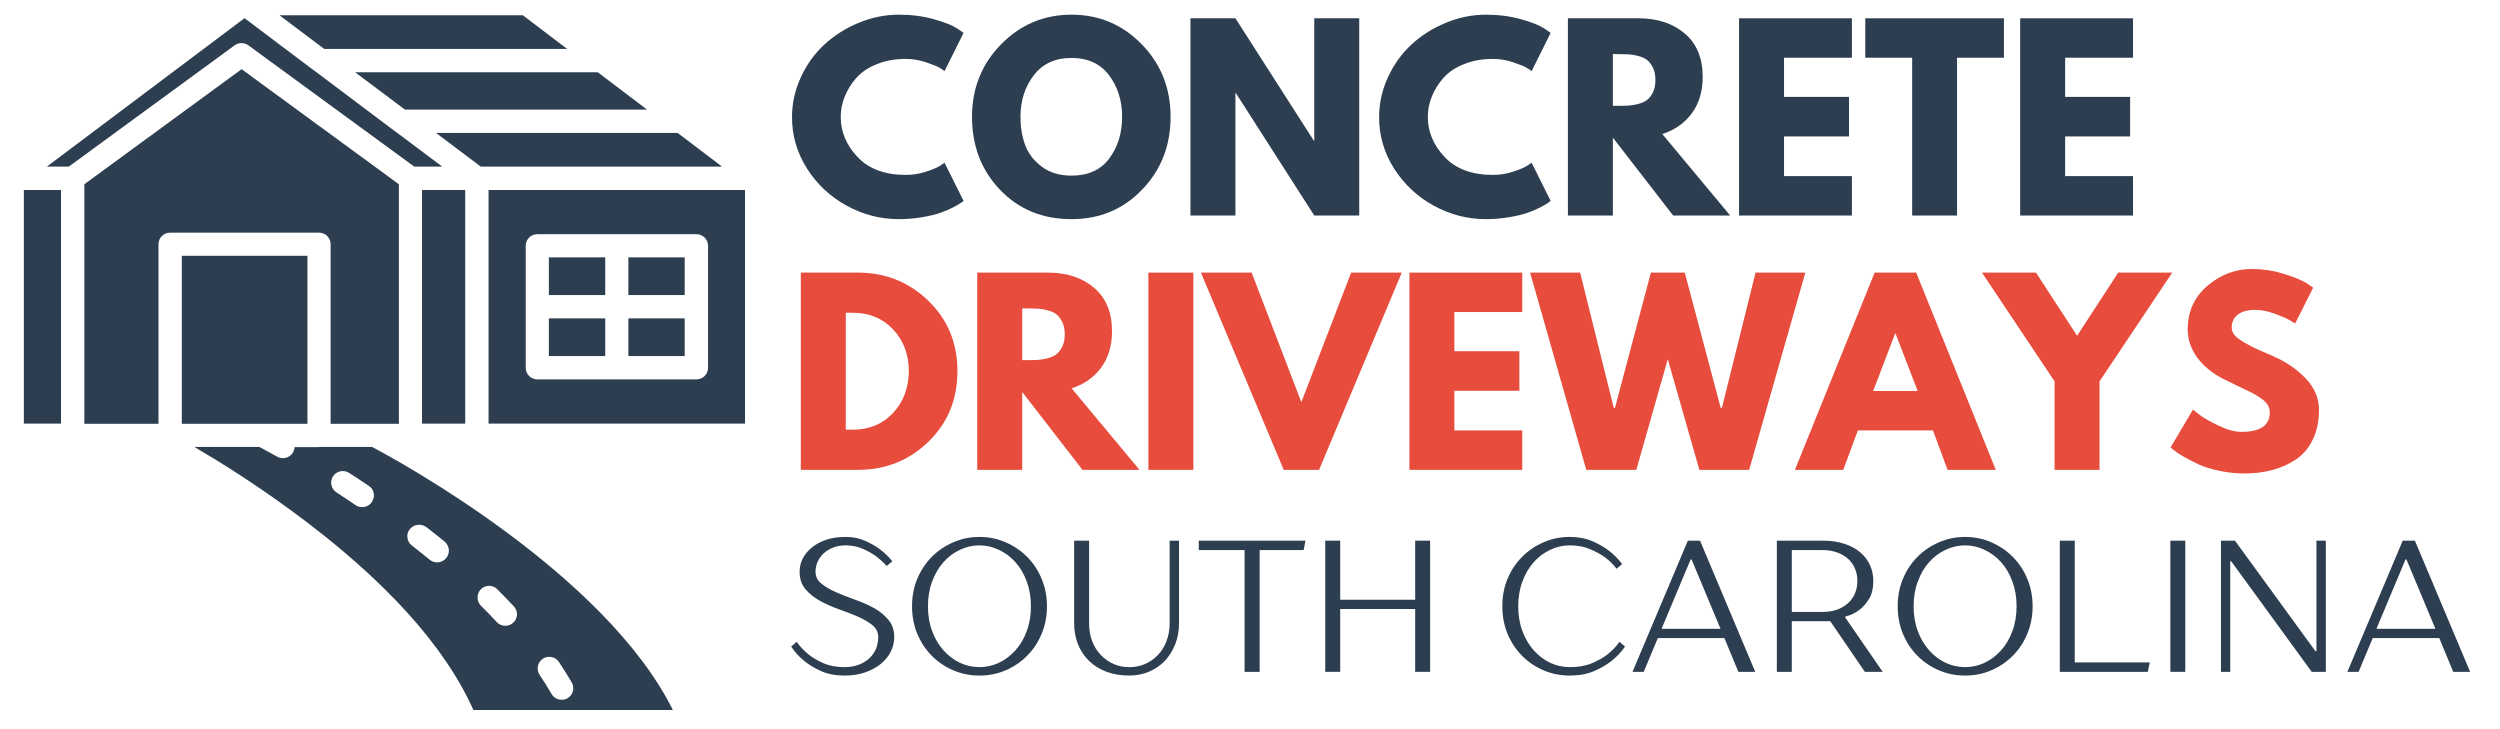 <?xml version="1.0" encoding="UTF-8"?>
<svg xmlns="http://www.w3.org/2000/svg" xmlns:xlink="http://www.w3.org/1999/xlink" width="432" zoomAndPan="magnify" viewBox="0 0 324 94.5" height="126" preserveAspectRatio="xMidYMid meet" version="1.2">
  <defs>
    <clipPath id="8ba8b1d720">
      <rect x="0" width="201" y="0" height="73"></rect>
    </clipPath>
    <clipPath id="c0e56e7f33">
      <path d="M 0.09 1.941 L 93.855 1.941 L 93.855 92.016 L 0.09 92.016 Z M 0.09 1.941 "></path>
    </clipPath>
    <clipPath id="b42b5ee380">
      <path d="M 22 56 L 85 56 L 85 91.016 L 22 91.016 Z M 22 56 "></path>
    </clipPath>
    <clipPath id="8db1d52111">
      <path d="M 60 23 L 93.555 23 L 93.555 54 L 60 54 Z M 60 23 "></path>
    </clipPath>
    <clipPath id="faed78263f">
      <path d="M 0.09 23 L 5 23 L 5 54 L 0.09 54 Z M 0.09 23 "></path>
    </clipPath>
    <clipPath id="08b719d28f">
      <path d="M 33 0.941 L 71 0.941 L 71 6 L 33 6 Z M 33 0.941 "></path>
    </clipPath>
    <clipPath id="1712540e17">
      <rect x="0" width="94" y="0" height="92"></rect>
    </clipPath>
    <clipPath id="4b5d22040d">
      <path d="M 98 64 L 318.477 64 L 318.477 93.348 L 98 93.348 Z M 98 64 "></path>
    </clipPath>
    <clipPath id="e26f288d85">
      <rect x="0" width="221" y="0" height="30"></rect>
    </clipPath>
    <clipPath id="6bfbeb9598">
      <rect x="0" width="319" y="0" height="94"></rect>
    </clipPath>
  </defs>
  <g id="ad938a1fe8">
    <g transform="matrix(1,0,0,1,3,0)">
      <g clip-path="url(#6bfbeb9598)">
        <g transform="matrix(1,0,0,1,98,0)">
          <g id="20a52e959b" clip-path="url(#8ba8b1d720)">
            <g style="fill:#2c3e50;fill-opacity:1;">
              <g transform="translate(0.926, 27.933)">
                <path style="stroke:none" d="M 15.469 -5.266 C 16.352 -5.266 17.211 -5.398 18.047 -5.672 C 18.879 -5.941 19.492 -6.195 19.891 -6.438 L 20.484 -6.844 L 22.953 -1.891 C 22.867 -1.828 22.754 -1.742 22.609 -1.641 C 22.473 -1.535 22.141 -1.344 21.609 -1.062 C 21.086 -0.789 20.523 -0.551 19.922 -0.344 C 19.328 -0.133 18.539 0.051 17.562 0.219 C 16.594 0.383 15.594 0.469 14.562 0.469 C 12.188 0.469 9.93 -0.113 7.797 -1.281 C 5.672 -2.445 3.957 -4.051 2.656 -6.094 C 1.363 -8.145 0.719 -10.359 0.719 -12.734 C 0.719 -14.535 1.098 -16.258 1.859 -17.906 C 2.617 -19.562 3.633 -20.977 4.906 -22.156 C 6.176 -23.332 7.656 -24.27 9.344 -24.969 C 11.039 -25.676 12.781 -26.031 14.562 -26.031 C 16.219 -26.031 17.738 -25.832 19.125 -25.438 C 20.52 -25.039 21.508 -24.648 22.094 -24.266 L 22.953 -23.672 L 20.484 -18.719 C 20.336 -18.844 20.117 -18.988 19.828 -19.156 C 19.535 -19.332 18.957 -19.566 18.094 -19.859 C 17.227 -20.148 16.352 -20.297 15.469 -20.297 C 14.062 -20.297 12.801 -20.066 11.688 -19.609 C 10.57 -19.16 9.688 -18.562 9.031 -17.812 C 8.383 -17.07 7.891 -16.27 7.547 -15.406 C 7.203 -14.551 7.031 -13.68 7.031 -12.797 C 7.031 -10.859 7.758 -9.117 9.219 -7.578 C 10.676 -6.035 12.758 -5.266 15.469 -5.266 Z M 15.469 -5.266 "></path>
              </g>
            </g>
            <g style="fill:#2c3e50;fill-opacity:1;">
              <g transform="translate(24.254, 27.933)">
                <path style="stroke:none" d="M 0.719 -12.797 C 0.719 -16.492 1.973 -19.625 4.484 -22.188 C 7.004 -24.75 10.047 -26.031 13.609 -26.031 C 17.18 -26.031 20.211 -24.754 22.703 -22.203 C 25.203 -19.648 26.453 -16.516 26.453 -12.797 C 26.453 -9.055 25.223 -5.91 22.766 -3.359 C 20.316 -0.805 17.266 0.469 13.609 0.469 C 9.867 0.469 6.785 -0.797 4.359 -3.328 C 1.93 -5.859 0.719 -9.016 0.719 -12.797 Z M 7 -12.797 C 7 -11.453 7.203 -10.227 7.609 -9.125 C 8.023 -8.02 8.75 -7.082 9.781 -6.312 C 10.82 -5.551 12.098 -5.172 13.609 -5.172 C 15.773 -5.172 17.41 -5.914 18.516 -7.406 C 19.617 -8.895 20.172 -10.691 20.172 -12.797 C 20.172 -14.879 19.609 -16.672 18.484 -18.172 C 17.359 -19.672 15.734 -20.422 13.609 -20.422 C 11.492 -20.422 9.863 -19.672 8.719 -18.172 C 7.57 -16.672 7 -14.879 7 -12.797 Z M 7 -12.797 "></path>
              </g>
            </g>
            <g style="fill:#2c3e50;fill-opacity:1;">
              <g transform="translate(51.423, 27.933)">
                <path style="stroke:none" d="M 7.688 -15.859 L 7.688 0 L 1.859 0 L 1.859 -25.562 L 7.688 -25.562 L 17.844 -9.703 L 17.906 -9.703 L 17.906 -25.562 L 23.734 -25.562 L 23.734 0 L 17.906 0 L 7.75 -15.859 Z M 7.688 -15.859 "></path>
              </g>
            </g>
            <g style="fill:#2c3e50;fill-opacity:1;">
              <g transform="translate(77.013, 27.933)">
                <path style="stroke:none" d="M 15.469 -5.266 C 16.352 -5.266 17.211 -5.398 18.047 -5.672 C 18.879 -5.941 19.492 -6.195 19.891 -6.438 L 20.484 -6.844 L 22.953 -1.891 C 22.867 -1.828 22.754 -1.742 22.609 -1.641 C 22.473 -1.535 22.141 -1.344 21.609 -1.062 C 21.086 -0.789 20.523 -0.551 19.922 -0.344 C 19.328 -0.133 18.539 0.051 17.562 0.219 C 16.594 0.383 15.594 0.469 14.562 0.469 C 12.188 0.469 9.93 -0.113 7.797 -1.281 C 5.672 -2.445 3.957 -4.051 2.656 -6.094 C 1.363 -8.145 0.719 -10.359 0.719 -12.734 C 0.719 -14.535 1.098 -16.258 1.859 -17.906 C 2.617 -19.562 3.633 -20.977 4.906 -22.156 C 6.176 -23.332 7.656 -24.27 9.344 -24.969 C 11.039 -25.676 12.781 -26.031 14.562 -26.031 C 16.219 -26.031 17.738 -25.832 19.125 -25.438 C 20.52 -25.039 21.508 -24.648 22.094 -24.266 L 22.953 -23.672 L 20.484 -18.719 C 20.336 -18.844 20.117 -18.988 19.828 -19.156 C 19.535 -19.332 18.957 -19.566 18.094 -19.859 C 17.227 -20.148 16.352 -20.297 15.469 -20.297 C 14.062 -20.297 12.801 -20.066 11.688 -19.609 C 10.57 -19.16 9.688 -18.562 9.031 -17.812 C 8.383 -17.07 7.891 -16.27 7.547 -15.406 C 7.203 -14.551 7.031 -13.68 7.031 -12.797 C 7.031 -10.859 7.758 -9.117 9.219 -7.578 C 10.676 -6.035 12.758 -5.266 15.469 -5.266 Z M 15.469 -5.266 "></path>
              </g>
            </g>
            <g style="fill:#2c3e50;fill-opacity:1;">
              <g transform="translate(100.34, 27.933)">
                <path style="stroke:none" d="M 1.859 -25.562 L 11 -25.562 C 13.457 -25.562 15.457 -24.906 17 -23.594 C 18.551 -22.281 19.328 -20.406 19.328 -17.969 C 19.328 -16.094 18.859 -14.52 17.922 -13.25 C 16.984 -11.977 15.707 -11.082 14.094 -10.562 L 22.891 0 L 15.5 0 L 7.688 -10.094 L 7.688 0 L 1.859 0 Z M 7.688 -14.219 L 8.359 -14.219 C 8.898 -14.219 9.352 -14.227 9.719 -14.25 C 10.094 -14.27 10.52 -14.344 11 -14.469 C 11.477 -14.594 11.859 -14.77 12.141 -15 C 12.43 -15.227 12.68 -15.555 12.891 -15.984 C 13.098 -16.422 13.203 -16.945 13.203 -17.562 C 13.203 -18.188 13.098 -18.711 12.891 -19.141 C 12.68 -19.578 12.43 -19.91 12.141 -20.141 C 11.859 -20.367 11.477 -20.547 11 -20.672 C 10.52 -20.797 10.094 -20.867 9.719 -20.891 C 9.352 -20.91 8.898 -20.922 8.359 -20.922 L 7.688 -20.922 Z M 7.688 -14.219 "></path>
              </g>
            </g>
            <g style="fill:#2c3e50;fill-opacity:1;">
              <g transform="translate(122.522, 27.933)">
                <path style="stroke:none" d="M 16.484 -25.562 L 16.484 -20.453 L 7.688 -20.453 L 7.688 -15.375 L 16.109 -15.375 L 16.109 -10.25 L 7.688 -10.25 L 7.688 -5.109 L 16.484 -5.109 L 16.484 0 L 1.859 0 L 1.859 -25.562 Z M 16.484 -25.562 "></path>
              </g>
            </g>
            <g style="fill:#2c3e50;fill-opacity:1;">
              <g transform="translate(140.49, 27.933)">
                <path style="stroke:none" d="M 0.25 -20.453 L 0.25 -25.562 L 18.219 -25.562 L 18.219 -20.453 L 12.141 -20.453 L 12.141 0 L 6.328 0 L 6.328 -20.453 Z M 0.25 -20.453 "></path>
              </g>
            </g>
            <g style="fill:#2c3e50;fill-opacity:1;">
              <g transform="translate(158.954, 27.933)">
                <path style="stroke:none" d="M 16.484 -25.562 L 16.484 -20.453 L 7.688 -20.453 L 7.688 -15.375 L 16.109 -15.375 L 16.109 -10.25 L 7.688 -10.25 L 7.688 -5.109 L 16.484 -5.109 L 16.484 0 L 1.859 0 L 1.859 -25.562 Z M 16.484 -25.562 "></path>
              </g>
            </g>
            <g style="fill:#e74c3c;fill-opacity:1;">
              <g transform="translate(0.926, 60.892)">
                <path style="stroke:none" d="M 1.859 -25.562 L 9.266 -25.562 C 12.816 -25.562 15.852 -24.348 18.375 -21.922 C 20.895 -19.492 22.156 -16.453 22.156 -12.797 C 22.156 -9.117 20.898 -6.066 18.391 -3.641 C 15.879 -1.211 12.836 0 9.266 0 L 1.859 0 Z M 7.688 -5.203 L 8.578 -5.203 C 10.711 -5.203 12.453 -5.922 13.797 -7.359 C 15.148 -8.797 15.836 -10.598 15.859 -12.766 C 15.859 -14.93 15.18 -16.738 13.828 -18.188 C 12.484 -19.633 10.734 -20.359 8.578 -20.359 L 7.688 -20.359 Z M 7.688 -5.203 "></path>
              </g>
            </g>
            <g style="fill:#e74c3c;fill-opacity:1;">
              <g transform="translate(23.789, 60.892)">
                <path style="stroke:none" d="M 1.859 -25.562 L 11 -25.562 C 13.457 -25.562 15.457 -24.906 17 -23.594 C 18.551 -22.281 19.328 -20.406 19.328 -17.969 C 19.328 -16.094 18.859 -14.52 17.922 -13.25 C 16.984 -11.977 15.707 -11.082 14.094 -10.562 L 22.891 0 L 15.5 0 L 7.688 -10.094 L 7.688 0 L 1.859 0 Z M 7.688 -14.219 L 8.359 -14.219 C 8.898 -14.219 9.352 -14.227 9.719 -14.25 C 10.094 -14.27 10.52 -14.344 11 -14.469 C 11.477 -14.594 11.859 -14.77 12.141 -15 C 12.43 -15.227 12.68 -15.555 12.891 -15.984 C 13.098 -16.422 13.203 -16.945 13.203 -17.562 C 13.203 -18.188 13.098 -18.711 12.891 -19.141 C 12.68 -19.578 12.43 -19.91 12.141 -20.141 C 11.859 -20.367 11.477 -20.547 11 -20.672 C 10.52 -20.797 10.094 -20.867 9.719 -20.891 C 9.352 -20.91 8.898 -20.922 8.359 -20.922 L 7.688 -20.922 Z M 7.688 -14.219 "></path>
              </g>
            </g>
            <g style="fill:#e74c3c;fill-opacity:1;">
              <g transform="translate(45.971, 60.892)">
                <path style="stroke:none" d="M 7.688 -25.562 L 7.688 0 L 1.859 0 L 1.859 -25.562 Z M 7.688 -25.562 "></path>
              </g>
            </g>
            <g style="fill:#e74c3c;fill-opacity:1;">
              <g transform="translate(55.513, 60.892)">
                <path style="stroke:none" d="M 9.859 0 L -0.875 -25.562 L 5.703 -25.562 L 12.141 -8.766 L 18.594 -25.562 L 25.156 -25.562 L 14.438 0 Z M 9.859 0 "></path>
              </g>
            </g>
            <g style="fill:#e74c3c;fill-opacity:1;">
              <g transform="translate(79.801, 60.892)">
                <path style="stroke:none" d="M 16.484 -25.562 L 16.484 -20.453 L 7.688 -20.453 L 7.688 -15.375 L 16.109 -15.375 L 16.109 -10.25 L 7.688 -10.25 L 7.688 -5.109 L 16.484 -5.109 L 16.484 0 L 1.859 0 L 1.859 -25.562 Z M 16.484 -25.562 "></path>
              </g>
            </g>
            <g style="fill:#e74c3c;fill-opacity:1;">
              <g transform="translate(97.769, 60.892)">
                <path style="stroke:none" d="M 21.469 0 L 17.375 -14.344 L 13.297 0 L 6.812 0 L -0.469 -25.562 L 6.016 -25.562 L 10.375 -8.031 L 10.531 -8.031 L 15.188 -25.562 L 19.578 -25.562 L 24.234 -8.031 L 24.391 -8.031 L 28.75 -25.562 L 35.203 -25.562 L 27.922 0 Z M 21.469 0 "></path>
              </g>
            </g>
            <g style="fill:#e74c3c;fill-opacity:1;">
              <g transform="translate(132.497, 60.892)">
                <path style="stroke:none" d="M 14.844 -25.562 L 25.156 0 L 18.906 0 L 17.016 -5.109 L 7.281 -5.109 L 5.391 0 L -0.875 0 L 9.453 -25.562 Z M 15.031 -10.219 L 12.172 -17.656 L 12.109 -17.656 L 9.266 -10.219 Z M 15.031 -10.219 "></path>
              </g>
            </g>
            <g style="fill:#e74c3c;fill-opacity:1;">
              <g transform="translate(156.786, 60.892)">
                <path style="stroke:none" d="M -0.922 -25.562 L 6.078 -25.562 L 11.406 -17.375 L 16.734 -25.562 L 23.734 -25.562 L 14.312 -11.469 L 14.312 0 L 8.484 0 L 8.484 -11.469 Z M -0.922 -25.562 "></path>
              </g>
            </g>
            <g style="fill:#e74c3c;fill-opacity:1;">
              <g transform="translate(179.587, 60.892)">
                <path style="stroke:none" d="M 11.281 -26.031 C 12.664 -26.031 14.016 -25.828 15.328 -25.422 C 16.648 -25.016 17.633 -24.617 18.281 -24.234 L 19.203 -23.609 L 16.859 -18.969 C 16.672 -19.082 16.41 -19.238 16.078 -19.438 C 15.742 -19.633 15.125 -19.898 14.219 -20.234 C 13.312 -20.566 12.469 -20.734 11.688 -20.734 C 10.707 -20.734 9.953 -20.523 9.422 -20.109 C 8.898 -19.691 8.641 -19.133 8.641 -18.438 C 8.641 -18.082 8.766 -17.754 9.016 -17.453 C 9.266 -17.16 9.688 -16.844 10.281 -16.5 C 10.883 -16.156 11.41 -15.879 11.859 -15.672 C 12.316 -15.473 13.02 -15.164 13.969 -14.75 C 15.625 -14.039 17.035 -13.082 18.203 -11.875 C 19.367 -10.664 19.953 -9.301 19.953 -7.781 C 19.953 -6.312 19.688 -5.031 19.156 -3.938 C 18.633 -2.844 17.91 -1.984 16.984 -1.359 C 16.066 -0.742 15.051 -0.285 13.938 0.016 C 12.82 0.316 11.613 0.469 10.312 0.469 C 9.195 0.469 8.102 0.352 7.031 0.125 C 5.957 -0.102 5.055 -0.383 4.328 -0.719 C 3.609 -1.062 2.957 -1.398 2.375 -1.734 C 1.801 -2.066 1.379 -2.348 1.109 -2.578 L 0.719 -2.906 L 3.625 -7.812 C 3.875 -7.602 4.211 -7.336 4.641 -7.016 C 5.078 -6.691 5.848 -6.258 6.953 -5.719 C 8.055 -5.188 9.035 -4.922 9.891 -4.922 C 12.348 -4.922 13.578 -5.758 13.578 -7.438 C 13.578 -7.789 13.488 -8.113 13.312 -8.406 C 13.133 -8.707 12.82 -9.008 12.375 -9.312 C 11.938 -9.613 11.547 -9.848 11.203 -10.016 C 10.859 -10.191 10.297 -10.461 9.516 -10.828 C 8.742 -11.191 8.176 -11.469 7.812 -11.656 C 6.258 -12.414 5.055 -13.367 4.203 -14.516 C 3.359 -15.66 2.938 -16.895 2.938 -18.219 C 2.938 -20.508 3.785 -22.383 5.484 -23.844 C 7.18 -25.301 9.113 -26.031 11.281 -26.031 Z M 11.281 -26.031 "></path>
              </g>
            </g>
          </g>
        </g>
        <g clip-rule="nonzero" clip-path="url(#c0e56e7f33)">
          <g transform="matrix(1,0,0,1,0,1)">
            <g id="fe13d4938a" clip-path="url(#1712540e17)">
              <g clip-rule="nonzero" clip-path="url(#b42b5ee380)">
                <path style=" stroke:none;fill-rule:evenodd;fill:#2c3e50;fill-opacity:1;" d="M 38.348 56.926 L 45.223 56.926 C 48.469 58.625 75.57 73.387 84.305 91.215 L 58.438 91.215 C 54.719 82.727 46.746 73.945 34.719 65.145 C 29.926 61.629 25.445 58.828 22.195 56.926 L 30.617 56.926 C 31.023 57.148 31.828 57.574 32.926 58.18 C 33.148 58.312 33.418 58.379 33.664 58.379 C 34.18 58.379 34.695 58.113 34.984 57.617 C 35.098 57.395 35.164 57.172 35.188 56.945 L 38.348 56.945 Z M 40.609 62.816 C 41.438 63.352 42.289 63.914 43.094 64.473 C 43.34 64.652 43.652 64.719 43.945 64.719 C 44.438 64.719 44.91 64.496 45.199 64.047 C 45.668 63.352 45.492 62.41 44.797 61.965 C 43.969 61.402 43.094 60.844 42.242 60.285 C 41.547 59.836 40.609 60.039 40.16 60.73 C 39.711 61.426 39.914 62.367 40.609 62.816 Z M 50.105 67.586 C 49.59 68.234 49.723 69.199 50.375 69.691 C 51.156 70.316 51.941 70.922 52.703 71.551 C 52.973 71.773 53.328 71.887 53.664 71.887 C 54.113 71.887 54.539 71.684 54.832 71.324 C 55.367 70.676 55.258 69.734 54.629 69.199 C 53.867 68.57 53.062 67.922 52.23 67.293 C 51.559 66.824 50.621 66.938 50.105 67.586 Z M 59.332 77.508 C 60.051 78.223 60.742 78.918 61.395 79.637 C 61.684 79.949 62.086 80.105 62.492 80.105 C 62.848 80.105 63.23 79.973 63.52 79.703 C 64.125 79.145 64.172 78.18 63.586 77.574 C 62.895 76.836 62.176 76.098 61.438 75.359 C 60.855 74.773 59.891 74.773 59.309 75.379 C 58.75 75.961 58.75 76.926 59.332 77.508 Z M 66.949 86.488 C 67.508 87.316 68.023 88.148 68.492 88.953 C 68.762 89.422 69.277 89.691 69.793 89.691 C 70.039 89.691 70.309 89.625 70.555 89.492 C 71.27 89.066 71.516 88.148 71.09 87.43 C 70.574 86.555 70.016 85.66 69.434 84.785 C 68.965 84.094 68.023 83.914 67.328 84.383 C 66.656 84.855 66.477 85.793 66.949 86.488 Z M 66.949 86.488 "></path>
              </g>
              <path style=" stroke:none;fill-rule:evenodd;fill:#2c3e50;fill-opacity:1;" d="M 36.844 32.152 L 36.844 53.922 L 31.066 53.922 C 31.043 53.922 31 53.922 30.977 53.922 L 20.562 53.922 L 20.562 32.152 Z M 36.844 32.152 "></path>
              <path style=" stroke:none;fill-rule:evenodd;fill:#2c3e50;fill-opacity:1;" d="M 48.695 22.879 L 48.695 53.922 L 45.648 53.922 C 45.625 53.922 45.582 53.922 45.559 53.922 L 39.848 53.922 L 39.848 30.652 C 39.848 29.824 39.176 29.152 38.348 29.152 L 19.039 29.152 C 18.211 29.152 17.539 29.824 17.539 30.652 L 17.539 53.922 L 16.465 53.922 C 16.441 53.922 16.395 53.922 16.375 53.922 L 7.93 53.922 L 7.93 22.879 L 28.312 7.965 Z M 48.695 22.879 "></path>
              <g clip-rule="nonzero" clip-path="url(#8db1d52111)">
                <path style=" stroke:none;fill-rule:evenodd;fill:#2c3e50;fill-opacity:1;" d="M 60.316 23.621 L 93.555 23.621 L 93.555 53.902 L 60.316 53.902 Z M 87.262 29.352 L 66.633 29.352 C 65.805 29.352 65.133 30.023 65.133 30.855 L 65.133 46.668 C 65.133 47.496 65.805 48.168 66.633 48.168 L 87.262 48.168 C 88.09 48.168 88.762 47.496 88.762 46.668 L 88.762 30.855 C 88.762 30.023 88.09 29.352 87.262 29.352 Z M 87.262 29.352 "></path>
              </g>
              <path style=" stroke:none;fill-rule:evenodd;fill:#2c3e50;fill-opacity:1;" d="M 57.293 23.621 L 51.695 23.621 L 51.695 53.902 L 57.293 53.902 Z M 57.293 23.621 "></path>
              <g clip-rule="nonzero" clip-path="url(#faed78263f)">
                <path style=" stroke:none;fill-rule:evenodd;fill:#2c3e50;fill-opacity:1;" d="M 4.906 23.621 L 0.09 23.621 L 0.09 53.902 L 4.906 53.902 Z M 4.906 23.621 "></path>
              </g>
              <path style=" stroke:none;fill-rule:evenodd;fill:#2c3e50;fill-opacity:1;" d="M 48.133 15.961 L 54.316 20.594 L 50.688 20.594 L 29.184 4.871 C 28.648 4.492 27.93 4.492 27.414 4.871 L 5.914 20.594 L 3.07 20.594 L 28.691 1.355 L 37.586 8.055 C 37.605 8.055 37.605 8.074 37.629 8.074 L 48.023 15.891 C 48.066 15.914 48.09 15.938 48.133 15.961 Z M 48.133 15.961 "></path>
              <path style=" stroke:none;fill-rule:evenodd;fill:#2c3e50;fill-opacity:1;" d="M 53.508 16.227 L 84.82 16.227 L 90.578 20.594 L 59.309 20.594 Z M 53.508 16.227 "></path>
              <path style=" stroke:none;fill-rule:evenodd;fill:#2c3e50;fill-opacity:1;" d="M 74.473 8.367 L 80.855 13.203 L 49.477 13.203 L 43.027 8.367 Z M 74.473 8.367 "></path>
              <g clip-rule="nonzero" clip-path="url(#08b719d28f)">
                <path style=" stroke:none;fill-rule:evenodd;fill:#2c3e50;fill-opacity:1;" d="M 64.754 0.977 L 70.508 5.344 L 39.02 5.344 L 33.215 0.977 Z M 64.754 0.977 "></path>
              </g>
              <path style=" stroke:none;fill-rule:evenodd;fill:#2c3e50;fill-opacity:1;" d="M 75.438 40.262 L 68.133 40.262 L 68.133 45.145 L 75.438 45.145 Z M 75.438 40.262 "></path>
              <path style=" stroke:none;fill-rule:evenodd;fill:#2c3e50;fill-opacity:1;" d="M 85.738 40.262 L 78.438 40.262 L 78.438 45.145 L 85.738 45.145 Z M 85.738 40.262 "></path>
              <path style=" stroke:none;fill-rule:evenodd;fill:#2c3e50;fill-opacity:1;" d="M 85.738 32.355 L 78.438 32.355 L 78.438 37.238 L 85.738 37.238 Z M 85.738 32.355 "></path>
              <path style=" stroke:none;fill-rule:evenodd;fill:#2c3e50;fill-opacity:1;" d="M 75.438 32.355 L 68.133 32.355 L 68.133 37.238 L 75.438 37.238 Z M 75.438 32.355 "></path>
            </g>
          </g>
        </g>
        <g clip-rule="nonzero" clip-path="url(#4b5d22040d)">
          <g transform="matrix(1,0,0,1,98,64)">
            <g id="399d859587" clip-path="url(#e26f288d85)">
              <g style="fill:#2c3e50;fill-opacity:1;">
                <g transform="translate(0.926, 23.07)">
                  <path style="stroke:none" d="M 7.531 0.484 C 6.363 0.484 5.348 0.289 4.484 -0.094 C 3.617 -0.488 2.898 -0.922 2.328 -1.391 C 1.648 -1.93 1.078 -2.562 0.609 -3.281 L 1.328 -3.891 C 1.754 -3.273 2.273 -2.723 2.891 -2.234 C 3.41 -1.816 4.051 -1.441 4.812 -1.109 C 5.582 -0.773 6.488 -0.609 7.531 -0.609 C 8.188 -0.609 8.785 -0.707 9.328 -0.906 C 9.879 -1.113 10.344 -1.391 10.719 -1.734 C 11.102 -2.086 11.395 -2.5 11.594 -2.969 C 11.789 -3.438 11.891 -3.941 11.891 -4.484 C 11.891 -5.117 11.641 -5.641 11.141 -6.047 C 10.641 -6.453 10.008 -6.82 9.25 -7.156 C 8.488 -7.488 7.672 -7.805 6.797 -8.109 C 5.922 -8.422 5.102 -8.785 4.344 -9.203 C 3.582 -9.617 2.953 -10.125 2.453 -10.719 C 1.953 -11.32 1.703 -12.078 1.703 -12.984 C 1.703 -13.566 1.832 -14.125 2.094 -14.656 C 2.363 -15.195 2.754 -15.676 3.266 -16.094 C 3.773 -16.52 4.395 -16.859 5.125 -17.109 C 5.863 -17.359 6.707 -17.484 7.656 -17.484 C 8.594 -17.484 9.438 -17.316 10.188 -16.984 C 10.938 -16.648 11.57 -16.289 12.094 -15.906 C 12.707 -15.438 13.25 -14.91 13.719 -14.328 L 12.984 -13.719 C 12.547 -14.207 12.055 -14.648 11.516 -15.047 C 11.047 -15.379 10.484 -15.688 9.828 -15.969 C 9.172 -16.25 8.445 -16.391 7.656 -16.391 C 7.07 -16.391 6.539 -16.297 6.062 -16.109 C 5.582 -15.922 5.172 -15.672 4.828 -15.359 C 4.492 -15.055 4.234 -14.695 4.047 -14.281 C 3.859 -13.875 3.766 -13.441 3.766 -12.984 C 3.766 -12.359 4.016 -11.844 4.516 -11.438 C 5.016 -11.031 5.645 -10.66 6.406 -10.328 C 7.164 -9.992 7.984 -9.672 8.859 -9.359 C 9.734 -9.055 10.551 -8.695 11.312 -8.281 C 12.07 -7.863 12.703 -7.352 13.203 -6.75 C 13.711 -6.156 13.969 -5.398 13.969 -4.484 C 13.969 -3.859 13.82 -3.242 13.531 -2.641 C 13.238 -2.047 12.812 -1.516 12.25 -1.047 C 11.688 -0.586 11.008 -0.219 10.219 0.062 C 9.426 0.344 8.531 0.484 7.531 0.484 Z M 7.531 0.484 "></path>
                </g>
              </g>
              <g style="fill:#2c3e50;fill-opacity:1;">
                <g transform="translate(15.983, 23.07)">
                  <path style="stroke:none" d="M 9.953 0.484 C 8.742 0.484 7.609 0.254 6.547 -0.203 C 5.484 -0.66 4.555 -1.289 3.766 -2.094 C 2.973 -2.895 2.348 -3.844 1.891 -4.938 C 1.441 -6.031 1.219 -7.219 1.219 -8.5 C 1.219 -9.781 1.441 -10.961 1.891 -12.047 C 2.348 -13.141 2.973 -14.086 3.766 -14.891 C 4.555 -15.691 5.484 -16.32 6.547 -16.781 C 7.609 -17.25 8.742 -17.484 9.953 -17.484 C 11.172 -17.484 12.305 -17.25 13.359 -16.781 C 14.422 -16.32 15.348 -15.691 16.141 -14.891 C 16.941 -14.086 17.566 -13.141 18.016 -12.047 C 18.473 -10.961 18.703 -9.781 18.703 -8.5 C 18.703 -7.219 18.473 -6.031 18.016 -4.938 C 17.566 -3.844 16.941 -2.895 16.141 -2.094 C 15.348 -1.289 14.422 -0.66 13.359 -0.203 C 12.305 0.254 11.172 0.484 9.953 0.484 Z M 9.953 -0.609 C 10.828 -0.609 11.664 -0.797 12.469 -1.172 C 13.281 -1.555 13.992 -2.094 14.609 -2.781 C 15.234 -3.469 15.723 -4.297 16.078 -5.266 C 16.441 -6.234 16.625 -7.312 16.625 -8.5 C 16.625 -9.676 16.441 -10.75 16.078 -11.719 C 15.723 -12.695 15.234 -13.531 14.609 -14.219 C 13.992 -14.906 13.281 -15.438 12.469 -15.812 C 11.664 -16.195 10.828 -16.391 9.953 -16.391 C 9.078 -16.391 8.234 -16.195 7.422 -15.812 C 6.617 -15.438 5.91 -14.906 5.297 -14.219 C 4.68 -13.531 4.191 -12.695 3.828 -11.719 C 3.461 -10.75 3.281 -9.676 3.281 -8.5 C 3.281 -7.312 3.461 -6.234 3.828 -5.266 C 4.191 -4.297 4.68 -3.469 5.297 -2.781 C 5.91 -2.094 6.617 -1.555 7.422 -1.172 C 8.234 -0.797 9.078 -0.609 9.953 -0.609 Z M 9.953 -0.609 "></path>
                </g>
              </g>
              <g style="fill:#2c3e50;fill-opacity:1;">
                <g transform="translate(35.897, 23.07)">
                  <path style="stroke:none" d="M 9.469 0.484 C 8.363 0.484 7.367 0.316 6.484 -0.016 C 5.609 -0.348 4.863 -0.812 4.25 -1.406 C 3.633 -2.008 3.156 -2.727 2.812 -3.562 C 2.477 -4.395 2.312 -5.312 2.312 -6.312 L 2.312 -17 L 4.25 -17 L 4.25 -6.312 C 4.25 -5.457 4.379 -4.68 4.641 -3.984 C 4.91 -3.285 5.285 -2.688 5.766 -2.188 C 6.242 -1.688 6.797 -1.297 7.422 -1.016 C 8.055 -0.742 8.738 -0.609 9.469 -0.609 C 10.195 -0.609 10.875 -0.742 11.5 -1.016 C 12.133 -1.297 12.691 -1.688 13.172 -2.188 C 13.648 -2.688 14.02 -3.285 14.281 -3.984 C 14.551 -4.68 14.688 -5.457 14.688 -6.312 L 14.688 -17 L 15.906 -17 L 15.906 -6.312 C 15.906 -5.312 15.738 -4.395 15.406 -3.562 C 15.07 -2.727 14.617 -2.008 14.047 -1.406 C 13.473 -0.812 12.789 -0.348 12 -0.016 C 11.219 0.316 10.375 0.484 9.469 0.484 Z M 9.469 0.484 "></path>
                </g>
              </g>
              <g style="fill:#2c3e50;fill-opacity:1;">
                <g transform="translate(54.111, 23.07)">
                  <path style="stroke:none" d="M 6.188 -15.781 L 0.25 -15.781 L 0.25 -17 L 14.078 -17 L 13.844 -15.781 L 8.141 -15.781 L 8.141 0 L 6.188 0 Z M 6.188 -15.781 "></path>
                </g>
              </g>
              <g style="fill:#2c3e50;fill-opacity:1;">
                <g transform="translate(68.439, 23.07)">
                  <path style="stroke:none" d="M 2.312 -17 L 4.25 -17 L 4.25 -9.344 L 13.969 -9.344 L 13.969 -17 L 15.906 -17 L 15.906 0 L 13.969 0 L 13.969 -8.141 L 4.25 -8.141 L 4.25 0 L 2.312 0 Z M 2.312 -17 "></path>
                </g>
              </g>
              <g style="fill:#2c3e50;fill-opacity:1;">
                <g transform="translate(86.653, 23.07)">
                  <path style="stroke:none" d=""></path>
                </g>
              </g>
              <g style="fill:#2c3e50;fill-opacity:1;">
                <g transform="translate(92.482, 23.07)">
                  <path style="stroke:none" d="M 9.953 0.484 C 8.742 0.484 7.609 0.254 6.547 -0.203 C 5.484 -0.66 4.555 -1.289 3.766 -2.094 C 2.973 -2.895 2.348 -3.844 1.891 -4.938 C 1.441 -6.031 1.219 -7.219 1.219 -8.5 C 1.219 -9.781 1.441 -10.961 1.891 -12.047 C 2.348 -13.141 2.973 -14.086 3.766 -14.891 C 4.555 -15.691 5.484 -16.32 6.547 -16.781 C 7.609 -17.25 8.742 -17.484 9.953 -17.484 C 11.066 -17.484 12.051 -17.297 12.906 -16.922 C 13.758 -16.547 14.469 -16.141 15.031 -15.703 C 15.695 -15.191 16.27 -14.613 16.75 -13.969 L 16.031 -13.359 C 15.602 -13.922 15.094 -14.422 14.5 -14.859 C 13.977 -15.234 13.336 -15.582 12.578 -15.906 C 11.828 -16.227 10.953 -16.391 9.953 -16.391 C 9.078 -16.391 8.234 -16.195 7.422 -15.812 C 6.617 -15.438 5.91 -14.906 5.297 -14.219 C 4.68 -13.531 4.191 -12.695 3.828 -11.719 C 3.461 -10.75 3.281 -9.676 3.281 -8.5 C 3.281 -7.312 3.461 -6.234 3.828 -5.266 C 4.191 -4.297 4.68 -3.469 5.297 -2.781 C 5.91 -2.094 6.617 -1.555 7.422 -1.172 C 8.234 -0.797 9.078 -0.609 9.953 -0.609 C 11.055 -0.609 12.008 -0.773 12.812 -1.109 C 13.613 -1.441 14.281 -1.816 14.812 -2.234 C 15.445 -2.723 15.973 -3.273 16.391 -3.891 L 17.125 -3.281 C 16.633 -2.562 16.039 -1.93 15.344 -1.391 C 14.75 -0.922 14.004 -0.488 13.109 -0.094 C 12.223 0.289 11.172 0.484 9.953 0.484 Z M 9.953 0.484 "></path>
                </g>
              </g>
              <g style="fill:#2c3e50;fill-opacity:1;">
                <g transform="translate(110.089, 23.07)">
                  <path style="stroke:none" d="M 7.656 -17 L 9.234 -17 L 16.391 0 L 14.203 0 L 12.391 -4.375 L 3.766 -4.375 L 1.938 0 L 0.484 0 Z M 11.891 -5.578 L 8.141 -14.562 L 8.016 -14.562 L 4.25 -5.578 Z M 11.891 -5.578 "></path>
                </g>
              </g>
              <g style="fill:#2c3e50;fill-opacity:1;">
                <g transform="translate(126.967, 23.07)">
                  <path style="stroke:none" d="M 2.312 -17 L 8.25 -17 C 9.32 -17 10.258 -16.863 11.062 -16.594 C 11.875 -16.332 12.562 -15.961 13.125 -15.484 C 13.688 -15.004 14.109 -14.445 14.391 -13.812 C 14.672 -13.188 14.812 -12.508 14.812 -11.781 C 14.812 -10.801 14.617 -10.008 14.234 -9.406 C 13.859 -8.812 13.441 -8.348 12.984 -8.016 C 12.453 -7.609 11.848 -7.32 11.172 -7.156 L 11.172 -7.047 L 16.031 0 L 13.719 0 L 9.234 -6.562 L 4.25 -6.562 L 4.25 0 L 2.312 0 Z M 8.25 -7.766 C 8.945 -7.766 9.57 -7.863 10.125 -8.062 C 10.688 -8.27 11.16 -8.551 11.547 -8.906 C 11.941 -9.27 12.238 -9.691 12.438 -10.172 C 12.645 -10.66 12.75 -11.195 12.75 -11.781 C 12.75 -12.363 12.645 -12.895 12.438 -13.375 C 12.238 -13.863 11.941 -14.285 11.547 -14.641 C 11.16 -14.992 10.688 -15.27 10.125 -15.469 C 9.57 -15.676 8.945 -15.781 8.25 -15.781 L 4.25 -15.781 L 4.25 -7.766 Z M 8.25 -7.766 "></path>
                </g>
              </g>
              <g style="fill:#2c3e50;fill-opacity:1;">
                <g transform="translate(143.724, 23.07)">
                  <path style="stroke:none" d="M 9.953 0.484 C 8.742 0.484 7.609 0.254 6.547 -0.203 C 5.484 -0.66 4.555 -1.289 3.766 -2.094 C 2.973 -2.895 2.348 -3.844 1.891 -4.938 C 1.441 -6.031 1.219 -7.219 1.219 -8.5 C 1.219 -9.781 1.441 -10.961 1.891 -12.047 C 2.348 -13.141 2.973 -14.086 3.766 -14.891 C 4.555 -15.691 5.484 -16.32 6.547 -16.781 C 7.609 -17.25 8.742 -17.484 9.953 -17.484 C 11.172 -17.484 12.305 -17.25 13.359 -16.781 C 14.422 -16.32 15.348 -15.691 16.141 -14.891 C 16.941 -14.086 17.566 -13.141 18.016 -12.047 C 18.473 -10.961 18.703 -9.781 18.703 -8.5 C 18.703 -7.219 18.473 -6.031 18.016 -4.938 C 17.566 -3.844 16.941 -2.895 16.141 -2.094 C 15.348 -1.289 14.422 -0.66 13.359 -0.203 C 12.305 0.254 11.172 0.484 9.953 0.484 Z M 9.953 -0.609 C 10.828 -0.609 11.664 -0.797 12.469 -1.172 C 13.281 -1.555 13.992 -2.094 14.609 -2.781 C 15.234 -3.469 15.723 -4.297 16.078 -5.266 C 16.441 -6.234 16.625 -7.312 16.625 -8.5 C 16.625 -9.676 16.441 -10.75 16.078 -11.719 C 15.723 -12.695 15.234 -13.531 14.609 -14.219 C 13.992 -14.906 13.281 -15.438 12.469 -15.812 C 11.664 -16.195 10.828 -16.391 9.953 -16.391 C 9.078 -16.391 8.234 -16.195 7.422 -15.812 C 6.617 -15.438 5.91 -14.906 5.297 -14.219 C 4.68 -13.531 4.191 -12.695 3.828 -11.719 C 3.461 -10.75 3.281 -9.676 3.281 -8.5 C 3.281 -7.312 3.461 -6.234 3.828 -5.266 C 4.191 -4.297 4.68 -3.469 5.297 -2.781 C 5.91 -2.094 6.617 -1.555 7.422 -1.172 C 8.234 -0.797 9.078 -0.609 9.953 -0.609 Z M 9.953 -0.609 "></path>
                </g>
              </g>
              <g style="fill:#2c3e50;fill-opacity:1;">
                <g transform="translate(163.638, 23.07)">
                  <path style="stroke:none" d="M 2.312 -17 L 4.25 -17 L 4.25 -1.219 L 13.969 -1.219 L 13.719 0 L 2.312 0 Z M 2.312 -17 "></path>
                </g>
              </g>
              <g style="fill:#2c3e50;fill-opacity:1;">
                <g transform="translate(177.966, 23.07)">
                  <path style="stroke:none" d="M 2.312 -17 L 4.25 -17 L 4.25 0 L 2.312 0 Z M 2.312 -17 "></path>
                </g>
              </g>
              <g style="fill:#2c3e50;fill-opacity:1;">
                <g transform="translate(184.523, 23.07)">
                  <path style="stroke:none" d="M 2.312 -17 L 4.125 -17 L 14.562 -2.672 L 14.688 -2.672 L 14.688 -17 L 15.906 -17 L 15.906 0 L 14.078 0 L 3.641 -14.328 L 3.516 -14.328 L 3.516 0 L 2.312 0 Z M 2.312 -17 "></path>
                </g>
              </g>
              <g style="fill:#2c3e50;fill-opacity:1;">
                <g transform="translate(202.737, 23.07)">
                  <path style="stroke:none" d="M 7.656 -17 L 9.234 -17 L 16.391 0 L 14.203 0 L 12.391 -4.375 L 3.766 -4.375 L 1.938 0 L 0.484 0 Z M 11.891 -5.578 L 8.141 -14.562 L 8.016 -14.562 L 4.25 -5.578 Z M 11.891 -5.578 "></path>
                </g>
              </g>
            </g>
          </g>
        </g>
      </g>
    </g>
  </g>
</svg>
